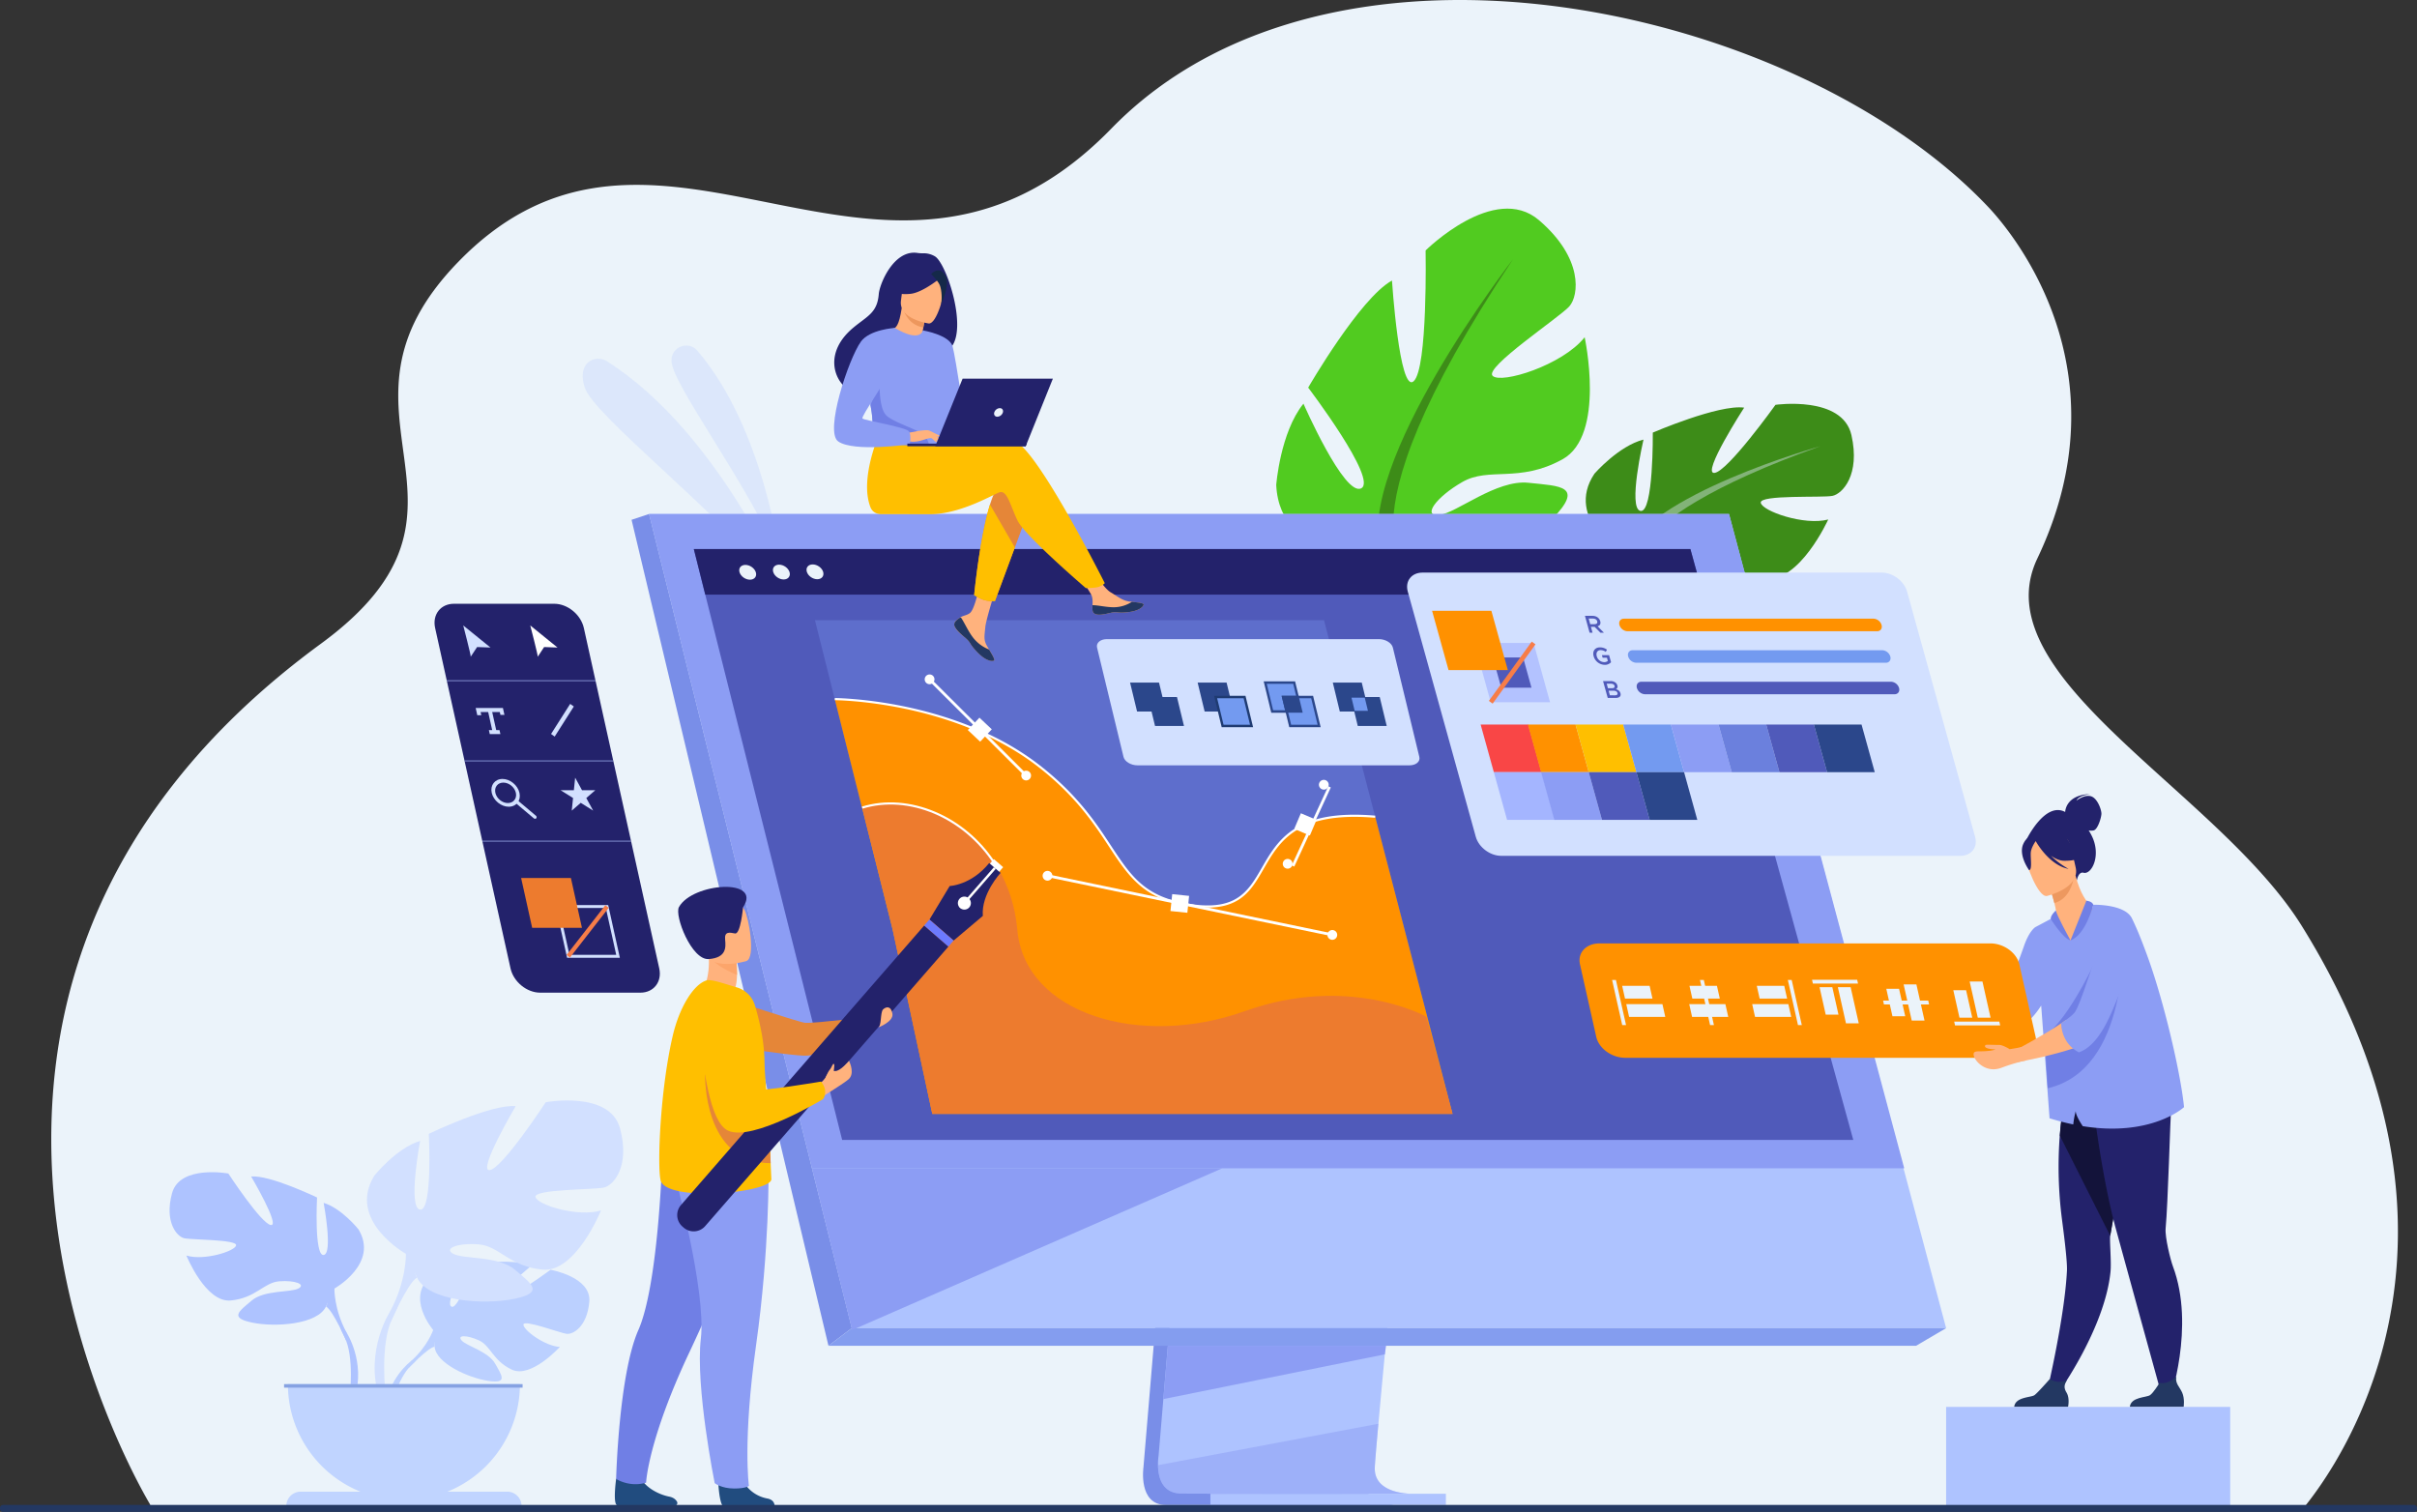 <svg xmlns="http://www.w3.org/2000/svg" viewBox="0 0 2694.02 1685.27"><rect x="0" y="0" width="2694.02" height="1685.27" fill="#333333" stroke="none"/><defs><style>.cls-1{fill:#ebf3fa;}.cls-2{opacity:0.5;}.cls-3{fill:#aec3ff;}.cls-4{fill:#3d8c18;}.cls-5{fill:#82b378;}.cls-6{fill:#51cb20;}.cls-7{fill:#a8d29f;}.cls-8{fill:#bbd0ff;}.cls-9{fill:#d2e0ff;}.cls-10{fill:#c0d4ff;}.cls-11{fill:#86a2e2;}.cls-12{fill:#798ee8;}.cls-13{fill:#849def;}.cls-14{fill:#8c9df4;}.cls-15{fill:#505aba;}.cls-16{fill:#5e6ecc;}.cls-17{fill:#23226b;}.cls-18{fill:#ffb27d;}.cls-19{fill:#13133a;}.cls-20{fill:#ed985f;}.cls-21{fill:#233862;}.cls-22{fill:#707fe5;}.cls-23{fill:#ff9100;}.cls-24{fill:#fff;}.cls-25{fill:#ed7b2e;}.cls-26{fill:#2b478b;}.cls-27{fill:#739af0;}.cls-28{fill:#1f3b72;}.cls-29{fill:#f77d48;}.cls-30{fill:#ed917e;}.cls-31{fill:#b3c2ff;}.cls-32{fill:#f94646;}.cls-33{fill:#ffbf00;}.cls-34{fill:#6b80dd;}.cls-35{fill:#a4b5ff;}.cls-36{fill:#e58638;}.cls-37{fill:#ed975d;}.cls-38{fill:#152949;}.cls-39{fill:#214c7f;}.cls-40{fill:#fca56b;}.cls-41{fill:#6c7aff;}</style></defs><title> img_18</title><g id="Layer_2" data-name="Layer 2"><g id="_лой_1" data-name="‘лой_1"><path class="cls-1" d="M2567.36,1681.39c-154.07,0-2398.49.55-2399.78-3.47l-.22-.51a2.65,2.65,0,0,1-.22-.74c-.86-2-345.82-566.27,190.46-959.08C567.43,563.9,344.47,462.44,511.33,291.34c191.75-196.62,401,20.89,614.26-68.27,37.67-15.74,75.48-41.07,113.32-79.95,87.77-90.06,208.2-131.72,332.54-141.07C1809.7-15.76,2077.83,84.4,2216.2,230.8c27.86,29.48,154.54,182,54.68,391.66-63.05,132.37,201.08,258.79,294.93,410C2804.44,1416.71,2569.53,1676.38,2567.36,1681.39Z"/><g class="cls-2"><g class="cls-2"><path class="cls-3" d="M869.69,624.6S852.22,478.2,777.2,390.83c-10-11.61-29.06-4.22-28.73,11.08,0,.26,0,.51,0,.78C749.46,428.8,833.45,539,869.69,624.6Z"/></g><g class="cls-2"><path class="cls-3" d="M878.81,666.52s-74.75-183-202.44-263.92c-7.79-4.94-18.33-3.15-23.55,4.45-3.4,4.95-4.93,12.68-1.11,24.75C661.88,464,804.29,572.32,878.81,666.52Z"/></g></g><path class="cls-4" d="M1810,620s-66.94-41.21-32.8-92c0,0,26.9-30.92,54.65-38,0,0-17.83,77.06-3.29,79.49s13.68-87.29,13.68-87.29,73.62-31.74,101.83-27.82c0,0-47.91,74-33.21,72.76s68.12-75.9,68.12-75.9,74.58-10.64,84.64,33.71-10,65.48-21.11,67.77-81.39-1.54-79.94,7.67,48.35,25.8,75.19,18.68c0,0-32.22,71-70.45,65.72s-49.12-29.49-72.8-32.3-41.3,2.87-29.69,9.76,52,4.25,70.51,21.35,33.63,27.8-2.31,33.64-99.7-1.38-111.36-29.32Z"/><path class="cls-5" d="M2029.23,497.27S1834.78,551.46,1810,620c0,0-.37,31.1-21,65.94l-.57,13.71s22-45.77,33.26-51.71C1821.64,647.93,1781.19,585.85,2029.23,497.27Z"/><path class="cls-5" d="M1789,685.93S1757.5,729.64,1772.1,785l7.7-1.73s-4.89-60.55,11.84-90.21S1789,685.93,1789,685.93Z"/><path class="cls-6" d="M1539.13,618.34s-112.41,9.95-116.63-77.76c0,0,4.47-58.67,30.35-90.63,0,0,45.53,104,64.37,94.35s-59.1-112.25-59.1-112.25,57.55-99.66,93.39-119.34c0,0,8.27,126.26,24.14,112.25S1589,279.17,1589,279.17s76.74-76.2,126.36-33.76,44.59,84,33.8,96.13-95,68-85.47,77.38,77.8-11.76,102.59-43c0,0,23.74,109.35-24.76,136.08s-81.84,8.16-111.52,25.23S1584.92,576,1604.2,574s63.51-39.68,99.49-35.86,62.56,3.17,26.18,40.7-116,83.91-153.36,61.73Z"/><path class="cls-4" d="M1686.35,289.05s-177.42,229.12-147.22,329.29c0,0,26.24,36.14,32.32,94l11.1,16.26s-13.88-71.58-6-88.05C1576.51,640.52,1476.71,603.72,1686.35,289.05Z"/><path class="cls-7" d="M1571.45,712.31s1.27,77.29,65.58,128.55l7.38-8.59s-57.55-65.52-63.72-114S1571.45,712.31,1571.45,712.31Z"/><path class="cls-8" d="M482.83,1482.49s-31.48-36.73-1.94-60.06c0,0,21.58-13.06,39.18-12,0,0-24.93,41.81-16.87,46s24.43-48.59,24.43-48.59,49.11-4.76,64.9,2.84c0,0-42,34.35-33.14,36.4s54.19-31.68,54.19-31.68,45.71,7.78,43.27,35.66-18.19,36.49-25.11,35.75-47.41-16.19-48.29-10.52,23.49,24.2,40.56,25.07c0,0-32.23,35.54-53.64,25.28s-23.25-26.51-36.6-32.61-24.75-6.08-19.23.14,29.67,12.26,37.3,25.76,14.49,22.62-7.67,19.28-58.17-19.55-59.76-38.11Z"/><path class="cls-8" d="M634.39,1451.77s-124.14-4.78-151.56,30.72c0,0-6.06,18.16-24.72,34.7l-2.9,7.92s21.51-22.68,29.2-24C484.41,1501.06,472.38,1457.08,634.39,1451.77Z"/><path class="cls-8" d="M458.11,1517.19s-26.64,19.7-28.49,54.91l4.83.44s8.51-36.41,23.9-50.65S458.11,1517.19,458.11,1517.19Z"/><path class="cls-3" d="M372.75,1436.3s50.09-28,26.71-66.11c0,0-18.7-23.38-38.73-29.39,0,0,10.68,56.77,0,58.1s-7.35-64.11-7.35-64.11-52.75-25.37-73.45-23.37c0,0,32.72,55.43,22,54.09s-47.41-57.43-47.41-57.43-54.09-10-62.77,22,5.34,48.08,13.35,50.08,59.44,1.34,58.1,8-36.06,17.36-55.43,11.35c0,0,21.37,52.76,49.42,50.09s36.73-20,54.09-21.37,30.05,3.33,21.37,8-38.06,1.53-52.09,13.45-25.37,19.27.67,24.61,72.79,2,82.14-18Z"/><path class="cls-3" d="M216.48,1340.14s140.24,45.41,156.27,96.16c0,0-.67,22.7,13.36,48.75v10s-14.7-34.06-22.71-38.74C363.4,1456.33,394.79,1412.26,216.48,1340.14Z"/><path class="cls-3" d="M386.11,1485.05s21.62,32.84,9.29,72.82l-5.56-1.5s5.4-44-5.91-66.17S386.11,1485.05,386.11,1485.05Z"/><path class="cls-9" d="M452.43,1397.62s-66-37-35.21-87.15c0,0,24.65-30.81,51.06-38.73,0,0-14.09,74.82,0,76.58s9.68-84.51,9.68-84.51,69.54-33.45,96.83-30.81c0,0-43.13,73.07-29,71.31s62.5-75.71,62.5-75.71,71.31-13.2,82.75,29.05-7,63.38-17.61,66-78.34,1.76-76.58,10.57,47.53,22.88,73.06,15c0,0-28.17,69.55-65.14,66s-48.41-26.41-71.3-28.17-39.61,4.41-28.17,10.57,50.18,2,68.66,17.73,33.45,25.4-.88,32.44-95.95,2.65-108.27-23.76Z"/><path class="cls-9" d="M658.42,1270.86s-184.86,59.86-206,126.76c0,0,.88,29.93-17.6,64.26v13.2s19.36-44.89,29.93-51C464.76,1424,423.38,1365.93,658.42,1270.86Z"/><path class="cls-9" d="M434.83,1461.88s-28.51,43.29-12.26,96l7.33-2s-7.11-58.05,7.8-87.24S434.83,1461.88,434.83,1461.88Z"/><path class="cls-10" d="M450.21,1672.15a129.32,129.32,0,0,0,129.32-129.33H320.88A129.33,129.33,0,0,0,450.21,1672.15Z"/><path class="cls-10" d="M581.32,1678.73H319.1a16,16,0,0,1,15.95-16H565.36a16,16,0,0,1,16,16Z"/><rect class="cls-11" x="316.63" y="1542.82" width="265.85" height="3.97"/><path class="cls-12" d="M1332.36,947.65l-57.87,688.11s-6.06,41.71,25,41.78c51,.12,253.92,0,253.92,0s-38.4-8.68-37.93-28.22c.55-23,67.64-708.19,67.64-708.19Z"/><path class="cls-3" d="M1572.47,1665c-10,0-206.47.37-256.15-.27-21.65-.27-25.44-19.25-25.62-31.54a62.1,62.1,0,0,1,.65-10.24l1.51-17.88,3.83-45.59,3.39-40.27,4.36-51.75,3.66-43.68,41.12-488.95,250.72-6.51s-28.26,286.74-48.24,495.46c-2.24,23.25-4.36,45.55-6.32,66.36q-1,10-1.84,19.47c-1.86,19.75-3.55,37.89-5,53.9-.77,8.44-1.49,16.28-2.14,23.46-2.55,28.15-4,46.12-4.06,49.54a29.56,29.56,0,0,0,.48,5.57C1536.91,1664,1568.7,1665,1572.47,1665Z"/><polygon class="cls-3" points="723.48 572.9 864.45 1139.13 883.75 1216.68 949.4 1480.41 2169.17 1480.41 1927.18 572.9 723.48 572.9"/><polygon class="cls-12" points="723.48 572.9 703.95 579.41 923.43 1500.11 949.41 1480.42 723.48 572.9"/><polygon class="cls-13" points="923.43 1500.11 2135.69 1500.11 2169.17 1480.42 949.41 1480.42 923.43 1500.11"/><rect class="cls-3" x="1349.14" y="1665.03" width="262.47" height="12.47" transform="translate(2960.75 3342.54) rotate(180)"/><polygon class="cls-14" points="1544.89 1500.11 1543.54 1509.64 1296.69 1559.51 1300.08 1519.24 1301.7 1500.11 1544.89 1500.11"/><g class="cls-2"><path class="cls-14" d="M1572.47,1665c-10,0-206.47.37-256.15-.27-21.65-.27-25.44-19.25-25.62-31.54L1536.37,1587c-2.55,28.15-4,46.12-4.06,49.54a29.56,29.56,0,0,0,.48,5.57C1536.91,1664,1568.7,1665,1572.47,1665Z"/></g><polygon class="cls-14" points="723.48 572.9 1927.18 572.9 2122.48 1302.26 905.05 1302.26 723.48 572.9"/><polygon class="cls-15" points="2065.7 1270.65 938.68 1270.65 898.41 1110.21 882.83 1048.13 876.47 1022.82 835.08 857.94 832.94 849.36 811.05 762.21 801.26 723.21 792.92 689.94 786.1 662.82 773.34 611.98 1884.12 611.98 1898.14 662.82 1905.61 689.94 1914.78 723.21 1925.53 762.21 1996.36 1019.11 1996.36 1019.12 2002.35 1040.89 2005.14 1050.99 2054.04 1228.35 2065.7 1270.65"/><polygon class="cls-16" points="1619.03 1241.59 1039.15 1241.59 1007.29 1085.42 994.96 1036.32 989.93 1016.29 957.19 885.86 955.5 879.07 938.18 810.13 930.44 779.28 923.84 752.97 918.44 731.51 908.35 691.29 1475.75 691.29 1619.03 1241.59"/><polygon class="cls-14" points="1362.37 1302.26 949.82 1482.54 905.05 1302.26 1362.37 1302.26"/><path class="cls-17" d="M2301.87,905.08c.06-1.63,1.32-19.12,28-20,0,0-13.1,1.57-15.37,7.33,0,0,8.93-7.12,16.19-4.83s11.54,15,11.58,19.21-4,17.69-8.6,18.83a14,14,0,0,1-5.59,0,62.75,62.75,0,0,1,3.58,6.39c10.63,21.83-.33,43.17-9.34,40.81-5.77-1.51-7.41,8.34-7.41,8.34l-56.1-45.41S2279.39,893.08,2301.87,905.08Z"/><path class="cls-18" d="M2149,1178.05c4.69,4.15,17.13-10.1,18.85-12a1.11,1.11,0,0,1,.18-.27l-3.79-10.55s-16.33-.63-19,2.07S2143.84,1173.63,2149,1178.05Z"/><path class="cls-17" d="M2282.34,1548.25l11.92,4.44s51.76-71.79,58.13-135c1.14-11.27-1.2-35.18-.31-40.29.41-2.38.91-5.25,1.49-8.54,1.68-9.64,4-22.83,6.64-37.85,6.09-34.57,14-78.76,20.11-111.24l-3.21-1-34.74-11.21-7.18-22.8-25.87-6.81s-5.78,11.3-11,64.7c-.95,7-1.82,14.73-2.47,23.11a457.59,457.59,0,0,0,2.46,93.54c1.19,9.28,6.11,45.76,5.54,57.06C2301.29,1468,2282.34,1548.25,2282.34,1548.25Z"/><path class="cls-19" d="M2295.9,1265.78l56.18,111.67c.41-2.38.91-5.25,1.49-8.54,1.68-9.64,4-22.83,6.64-37.85,6.09-34.57,14-78.76,20.11-111.24l-3.21-1-34.74-11.21-7.18-22.8-25.87-6.81s-5.78,11.3-11,64.7C2297.42,1249.68,2296.55,1257.4,2295.9,1265.78Z"/><path class="cls-17" d="M2320.62,1192.3l1.3-11.15c21.78,5.78,80-16.17,80-16.17s21.11,18.55,18.34,63c-1.36,21.71-3.83,113.94-6.41,141.24-.93,9.89,5.49,35.34,8.07,42.21,25.33,67.49-3.9,150.61-3.9,150.61l-7.58-3.06s-48-174-52.94-192.4c-9.35-34.84-16.88-80.17-21.89-115.16C2334.91,1251.47,2320.62,1192.3,2320.62,1192.3Z"/><path class="cls-18" d="M2304.08,1062.91c37.46,2.06,29.23-53.78,26.94-53.49-4.58-2.4-12.81-14-17.57-33.47l-1.61.75-27,12.7s2.87,8.8,5,17.21c1.66,6.59,2.84,12.95,1.85,14.73-2.13.87-3.4,1.41-3.4,1.41v0C2288,1023.47,2294.09,1062.37,2304.08,1062.91Z"/><path class="cls-20" d="M2284.81,989.41s2.88,8.79,5,17.21c15.8-4.41,20.6-21,22-29.92Z"/><path class="cls-18" d="M2281.48,998.71s37.8-8.74,32-32.2-4.84-40.37-29.22-35.78-26.83,14.7-26.8,23S2271.5,1000.38,2281.48,998.71Z"/><path class="cls-17" d="M2255.33,940.41c4.06-8.5,8.84-8,11.84-6.54,17.75-16.43,35.17-3,35.17-3a46.19,46.19,0,0,0,21.24,22.81s-5.81,5.94-22.64,5.81c-5.14,0-10.31-2.4-15-5.65a90.35,90.35,0,0,0,19.71,14.7c-21.07-4-35.19-28.42-36.64-31-1.78,2.64-5.2,8.25-5.49,13-.38,6.44,1.83,18.94-1.86,19.41C2261.65,969.92,2249.24,953.16,2255.33,940.41Z"/><path class="cls-21" d="M2373.92,1568.25h60s1.44-9.14-1.69-16.08c-3-6.66-7.71-9.69-6.59-17.74-3.81,3.92-10,8.32-18.7,7.15-1.07,1.73-6.86,11-10.42,13.5C2392.61,1557.9,2375.12,1556.9,2373.92,1568.25Z"/><path class="cls-21" d="M2245.05,1568.25h60s2.24-9.57-1.7-16.08c-3.49-5.76-2.15-9.05.43-13.82a23.22,23.22,0,0,1-10.11,1.91,21.22,21.22,0,0,1-8.92-3.14c-2.58,2.94-13.65,15.48-17.1,18C2263.75,1557.9,2246.26,1556.9,2245.05,1568.25Z"/><path class="cls-14" d="M2403,1094.08c-3.23-10.47-6.57-20.52-10-29.78-7.68-21.07-12.56-32.07-16.71-40.6-7.88-16.21-43.11-15.19-43.11-15.19-6.79,24.46-25.44,39.7-25.44,39.7-9.94-5.83-17.34-26.36-17.34-26.36l-21.77,11.58h0c-.08.08-6.73,4-12.6,20.89-8.74,25.12-22.9,60.78-32.73,71.7-2.29,2.53-9,6.38-17.14,10.47h0c-.18.26-.31.4-.4.4a81.78,81.78,0,0,0,6.72,12.6c3.1,4.67,7.18,9.4,12,11.83,3.71-1.79,10.39-4.42,13.22-6.16,10.24-6.26,25.5-15.29,37.43-34.31l3.33,44.73,6,80.93c9.26,2.88,18.07,5.13,26.43,6.86a98.37,98.37,0,0,1,2.75-14.9c-.1,4.26,4.88,12.4,7.83,16.83,76.86,12.31,112.89-21.21,112.89-21.21C2431.48,1204.42,2418.53,1144.4,2403,1094.08Z"/><path class="cls-22" d="M2325.49,1004s6.39.43,7.76,4.52c0,0-8.34,33.59-25.43,39.7Z"/><path class="cls-22" d="M2307.82,1048.21s-16.32-29.46-16.26-33.44c0,0-6.2,5.5-5.79,9.58C2285.77,1024.35,2299.52,1046.38,2307.82,1048.21Z"/><path class="cls-22" d="M2351.59,1036.26c-.46,1.59-33.78,81.21-63.66,110.57-13.08,12.85,28.6,9.13,29,6.75S2351.59,1036.26,2351.59,1036.26Z"/><path class="cls-22" d="M2279.6,1168.11l2.85,44.92c91.12-21.17,83.48-166.31,83.48-166.31l-45.76,94.5L2280,1167.47S2279.86,1167.69,2279.6,1168.11Z"/><path class="cls-3" d="M2205.72,1136.75q0,.15.12.15l-.07-.17C2205.7,1136.59,2205.68,1136.59,2205.72,1136.75Z"/><path class="cls-23" d="M2250.8,1074.9l18.14,80.88c2.89,12.88-6.86,23.31-21.78,23.31h-435.7c-14.93,0-29.36-10.43-32.25-23.31l-18.15-80.88a12.39,12.39,0,0,1-.26-1.48c-1.88-12.19,7.69-21.84,22-21.84h435.71c14.35,0,28.25,9.65,31.85,21.84C2250.56,1073.92,2250.68,1074.41,2250.8,1074.9Z"/><polygon class="cls-1" points="1812.42 1142.63 1808.15 1142.63 1796.86 1092.31 1801.13 1092.31 1812.42 1142.63"/><polygon class="cls-1" points="1841.87 1113.08 1811.25 1113.08 1808.06 1098.84 1838.68 1098.84 1841.87 1113.08"/><polygon class="cls-1" points="1856.14 1133.5 1815.83 1133.5 1812.64 1119.26 1852.95 1119.26 1856.14 1133.5"/><polygon class="cls-1" points="1910.37 1142.63 1906.09 1142.63 1894.8 1092.31 1899.08 1092.31 1910.37 1142.63"/><polygon class="cls-1" points="1916.91 1113.08 1886.29 1113.08 1883.09 1098.84 1913.71 1098.84 1916.91 1113.08"/><polygon class="cls-1" points="1926.33 1133.5 1886.02 1133.5 1882.83 1119.26 1923.14 1119.26 1926.33 1133.5"/><polygon class="cls-1" points="2008.32 1142.63 2004.05 1142.63 1992.76 1092.31 1997.03 1092.31 2008.32 1142.63"/><polygon class="cls-1" points="1991.94 1113.08 1961.32 1113.08 1958.12 1098.84 1988.74 1098.84 1991.94 1113.08"/><polygon class="cls-1" points="1996.52 1133.5 1956.2 1133.5 1953.01 1119.26 1993.32 1119.26 1996.52 1133.5"/><polygon class="cls-1" points="2070.99 1096.38 2020.67 1096.38 2019.71 1092.11 2070.03 1092.11 2070.99 1096.38"/><polygon class="cls-1" points="2042.34 1100.39 2049.21 1131.01 2034.97 1131.01 2028.1 1100.39 2042.34 1100.39"/><polygon class="cls-1" points="2062.75 1100.39 2071.8 1140.7 2057.55 1140.7 2048.51 1100.39 2062.75 1100.39"/><polygon class="cls-1" points="2150.19 1119.61 2099.87 1119.61 2098.91 1115.34 2149.23 1115.34 2150.19 1119.61"/><polygon class="cls-1" points="2116.72 1102.16 2123.6 1132.79 2109.35 1132.79 2102.48 1102.16 2116.72 1102.16"/><polygon class="cls-1" points="2136.05 1097.32 2145.1 1137.63 2130.85 1137.63 2121.81 1097.32 2136.05 1097.32"/><polygon class="cls-1" points="2229.43 1143.02 2179.11 1143.02 2178.15 1138.75 2228.47 1138.75 2229.43 1143.02"/><polygon class="cls-1" points="2191.43 1103.76 2198.3 1134.38 2184.06 1134.38 2177.19 1103.76 2191.43 1103.76"/><polygon class="cls-1" points="2209.67 1094.07 2218.71 1134.38 2204.47 1134.38 2195.42 1094.07 2209.67 1094.07"/><path class="cls-18" d="M2207,1171.86c5,0,12.81-.37,17.34-2.1,0,0-14.48-.21-11.4-4.78.56-.84,7.75-.21,15.79-.21,3.29,0,11.43,4.52,11,4.73,5.82-.77,11.11-1.9,12.82-2.27a2.81,2.81,0,0,0,.63-.18l5.15,15s-1.09.27-3,.63a200.83,200.83,0,0,0-23.9,7.31c-13,5.14-22.54-1.25-26.87-5.78-2.75-2.86-4.91-6.66-4.76-9.42C2200,1171.73,2204,1171.87,2207,1171.86Z"/><path class="cls-18" d="M2242,1173l3.16,11.54,10.28-1.9c1.9-.36,3-.63,3-.63,5.05-1,11.08-2.34,17.67-3.79h.09c11.28-2.7,23.9-6,34.54-9.56l2.81-1c6.29-2.32-5.87-34.26-11.38-30.29-1.45,1.06-3,2.15-4.66,3.27-9.12,6.2-20.73,13.1-31.05,18.92-5,2.88-9.83,5.5-13.8,7.66C2246.19,1170.75,2242,1173,2242,1173Z"/><path class="cls-14" d="M2297.44,1140.65s-.66,21.81,19.75,32.41c23.6-8.51,36.22-43.7,46-67.87,1.35-3.34,2.61-6.68,3.87-9.92a245.82,245.82,0,0,0,10.28-34.27c1.35-6.14-24.88-37.07-28.23-29.76-5.13,11.63-10.54,26.69-15.59,41.66-2.8,8.21-5.51,16.42-8.21,24-1.53,4.6-3.07,8.92-4.51,12.89-2.8,7.58-5.32,13.72-7.57,17.59-1.45,2.53-5.59,6-11.1,10C2300.65,1138.44,2299.08,1139.53,2297.44,1140.65Z"/><polygon class="cls-17" points="1898.14 662.82 786.1 662.82 773.34 611.98 1884.12 611.98 1898.14 662.82"/><path class="cls-1" d="M842.45,637.85c1.44,4.56-1.44,8.28-6.45,8.32s-10.23-3.63-11.68-8.19,1.44-8.28,6.44-8.31S841,633.3,842.45,637.85Z"/><path class="cls-1" d="M880,637.59c1.45,4.56-1.44,8.28-6.44,8.32s-10.24-3.63-11.69-8.19,1.44-8.28,6.44-8.31S878.5,633,880,637.59Z"/><path class="cls-1" d="M917.45,637.33c1.45,4.56-1.44,8.28-6.44,8.32s-10.24-3.63-11.69-8.19,1.44-8.28,6.45-8.31S916,632.78,917.45,637.33Z"/><path class="cls-23" d="M930.44,779.28s130.89.5,225.81,73.26,81.24,138.06,160,154.43c129.06,26.82,48.94-110.93,216.54-96.6L1619,1241.59H1039.15L995,1036.32Z"/><path class="cls-24" d="M1346.13,1011.66a149.43,149.43,0,0,1-30.12-3.52c-43.47-9-59.5-33.42-79.79-64.3-16.82-25.58-37.74-57.42-80.69-90.35-27-20.67-74.54-48.5-148-63.7-44-9.09-76.75-9.31-77.08-9.31v-2.39c.33,0,33.36.23,77.55,9.37,40.81,8.43,99.78,26.41,149,64.14,43.27,33.17,64.32,65.2,81.23,90.93,20.77,31.6,35.78,54.44,78.28,63.27,60.53,12.58,74.21-11.21,90.06-38.75,17.66-30.68,37.69-65.46,126.34-57.87l-.2,2.38c-87.16-7.46-106.76,26.62-124.07,56.68-8,13.94-15.59,27.1-29,35.23C1370.54,1008.94,1359.6,1011.66,1346.13,1011.66Z"/><path class="cls-25" d="M961,900.31l33.27,132.6,44.87,208.68H1619l-29.25-108.36s-85.83-47.84-202.24-6.14-245.28,3.21-253.58-90.58C1124.61,930.75,1027.44,879.81,961,900.31Z"/><path class="cls-24" d="M1107.51,963c-33.33-51.53-94.79-77.44-146.15-61.59l-.71-2.29c52.36-16.15,115,10.17,148.87,62.59Z"/><rect class="cls-24" x="1305.56" y="997.55" width="18.94" height="18.94" transform="translate(110.45 -129.81) rotate(5.9)"/><rect class="cls-24" x="1324.72" y="847.01" width="3.14" height="324.24" transform="translate(68.54 2102.5) rotate(-78.27)"/><path class="cls-24" d="M1162.15,975.6a5.44,5.44,0,1,1,4.85,6A5.44,5.44,0,0,1,1162.15,975.6Z"/><path class="cls-24" d="M1479.61,1041.54a5.44,5.44,0,1,1,4.85,6A5.44,5.44,0,0,1,1479.61,1041.54Z"/><rect class="cls-24" x="1082.54" y="803.89" width="18.94" height="18.94" transform="translate(855.41 -527.55) rotate(43.31)"/><rect class="cls-24" x="1088.39" y="734.87" width="3.14" height="151.96" transform="translate(-253.73 1010.82) rotate(-45.11)"/><path class="cls-24" d="M1031.91,753.8a5.44,5.44,0,1,1,.79,7.65A5.43,5.43,0,0,1,1031.91,753.8Z"/><path class="cls-24" d="M1139.57,861.05a5.43,5.43,0,1,1,.79,7.65A5.43,5.43,0,0,1,1139.57,861.05Z"/><rect class="cls-24" x="1445.58" y="909.54" width="18.94" height="18.94" transform="translate(40.5 1899.22) rotate(-67)"/><rect class="cls-24" x="1406.93" y="917.23" width="96.92" height="3.14" transform="matrix(0.42, -0.91, 0.91, 0.42, 14.19, 1859.7)"/><path class="cls-24" d="M1433.49,968a5.44,5.44,0,1,1,6.9-3.41A5.45,5.45,0,0,1,1433.49,968Z"/><path class="cls-24" d="M1473.8,879.88a5.44,5.44,0,1,1,6.9-3.4A5.44,5.44,0,0,1,1473.8,879.88Z"/><path class="cls-9" d="M1552.51,721.85,1582,843.66c1.26,5.21-3.65,9.43-11,9.43H1267.83c-7.33,0-14.29-4.22-15.55-9.43L1222.8,721.85c-1.26-5.22,3.66-9.44,11-9.44H1537C1544.29,712.41,1551.25,716.63,1552.51,721.85Z"/><polygon class="cls-26" points="1299.65 793.1 1267.39 793.1 1259.58 760.83 1291.85 760.83 1299.65 793.1"/><polygon class="cls-26" points="1319.69 809.23 1287.42 809.23 1279.62 776.97 1311.88 776.97 1319.69 809.23"/><polygon class="cls-26" points="1374.98 793.1 1342.71 793.1 1334.9 760.83 1367.17 760.83 1374.98 793.1"/><polygon class="cls-27" points="1395.01 809.23 1362.75 809.23 1354.94 776.97 1387.21 776.97 1395.01 809.23"/><path class="cls-28" d="M1396.72,810.61h-35l-8.48-35h35Zm-32.93-2.75h29.51l-7.14-29.51h-29.51Z"/><polygon class="cls-27" points="1450.3 793.1 1418.04 793.1 1410.23 760.83 1442.5 760.83 1450.3 793.1"/><path class="cls-26" d="M1452,794.48h-35l-8.48-35h35Zm-32.93-2.76h29.51l-7.14-29.51h-29.51Z"/><polygon class="cls-27" points="1470.34 809.23 1438.07 809.23 1430.27 776.97 1462.53 776.97 1470.34 809.23"/><path class="cls-26" d="M1472.05,810.61h-35l-8.47-35h35Zm-32.93-2.75h29.51l-7.14-29.51H1432Z"/><polygon class="cls-26" points="1452.01 794.41 1433.01 794.41 1428.45 775.58 1447.45 775.58 1452.01 794.41"/><polygon class="cls-26" points="1525.63 793.1 1493.36 793.1 1485.56 760.83 1517.82 760.83 1525.63 793.1"/><polygon class="cls-26" points="1545.67 809.23 1513.4 809.23 1505.59 776.97 1537.86 776.97 1545.67 809.23"/><polygon class="cls-27" points="1524.72 792.32 1509.94 792.32 1506.39 777.67 1521.17 777.67 1524.72 792.32"/><path class="cls-17" d="M713.77,1106.49H602.05c-14.9,0-29.66-12.08-33-27L485,700c-3.3-14.9,6.1-27,21-27H617.76c14.9,0,29.65,12.08,33,27l84.06,379.51C738.07,1094.41,728.66,1106.49,713.77,1106.49Z"/><rect class="cls-3" x="498.04" y="758.36" width="165.67" height="0.72"/><rect class="cls-3" x="517.85" y="847.78" width="165.67" height="0.72"/><rect class="cls-3" x="537.66" y="937.21" width="165.67" height="0.72"/><path class="cls-24" d="M599.39,732c.21-1.92-8.35-34.82-8.35-34.82l30.37,24.6-14.92-.54Z"/><path class="cls-9" d="M690.91,1067.61H632.07l-13-58.76H677.9Zm-56.21-3.28h52.14l-11.57-52.21H623.13Z"/><polygon class="cls-25" points="648.64 1034.19 593.15 1034.19 580.86 978.71 636.35 978.71 648.64 1034.19"/><rect class="cls-29" x="619.82" y="1035.86" width="70.32" height="4.74" transform="translate(-566.61 917.25) rotate(-52.1)"/><path class="cls-9" d="M524.69,732c.21-1.92-8.35-34.82-8.35-34.82l30.36,24.6-14.92-.54Z"/><polygon class="cls-9" points="536.45 797.18 531.98 797.18 530.21 789.19 560.56 789.19 562.26 796.86 557.78 796.86 557.08 793.66 535.67 793.66 536.45 797.18"/><polygon class="cls-9" points="553.71 816.67 549.23 816.67 543.64 791.43 548.12 791.43 553.71 816.67"/><polygon class="cls-9" points="557.73 818.26 545.91 818.26 544.92 813.79 556.74 813.79 557.73 818.26"/><polygon class="cls-9" points="618.26 821.05 614.22 818.14 635.54 784.6 639.58 787.51 618.26 821.05"/><path class="cls-9" d="M567,899.23c-8.54,0-17-7-18.91-15.48s3.51-15.49,12-15.49,17,7,18.91,15.49S575.56,899.23,567,899.23Zm-6-26.88c-6.28,0-10.26,5.11-8.86,11.4s7.63,11.39,13.91,11.39S576.38,890,575,883.75,567.36,872.35,561.07,872.35Z"/><path class="cls-9" d="M596.48,912.66a2.54,2.54,0,0,1-1.6-.62l-20.59-17.33a2.14,2.14,0,0,1-.59-2.89,2,2,0,0,1,2.9,0l20.59,17.33a2.14,2.14,0,0,1,.59,2.89A1.63,1.63,0,0,1,596.48,912.66Z"/><polygon class="cls-9" points="641.08 866.84 648.74 880.86 663.49 880.86 653.48 889.53 661.14 903.56 647.29 894.89 637.28 903.56 638.73 889.53 624.88 880.86 639.63 880.86 641.08 866.84"/><path class="cls-30" d="M2065.34,744.07s.41,22.1-2.91,21.69-7.81-18.53-7.85-18.26,1.5,19.06-2.67,20-8.4-19.89-8.4-19.89,2.8,17.87-.13,18.35-7.55-16.86-8.76-16.91,3.89,14.86.32,15.62-11.55-20.21-8.85-22.88,6.91.18,6.91.18,5.19-3.85,9.19-1.66c0,0,9.35-1.87,12.16,2.27C2054.35,742.58,2060.18,737.56,2065.34,744.07Z"/><path class="cls-9" d="M2125.66,659.42l75.81,273.36c3.25,11.7-4.15,21.18-16.52,21.18H1673.22c-12.37,0-25-9.48-28.27-21.18l-75.82-273.36c-3.24-11.7,4.16-21.18,16.53-21.18h511.73C2109.76,638.24,2122.42,647.72,2125.66,659.42Z"/><polygon class="cls-31" points="1727.69 782.75 1661.6 782.75 1643.27 716.66 1709.36 716.66 1727.69 782.75"/><polygon class="cls-15" points="1707.01 766.56 1673.3 766.56 1663.95 732.85 1697.66 732.85 1707.01 766.56"/><rect class="cls-29" x="1644.71" y="747.11" width="81.54" height="5.19" transform="translate(90.7 1676.84) rotate(-54.15)"/><polygon class="cls-23" points="1680.65 746.92 1614.56 746.92 1596.23 680.84 1662.32 680.84 1680.65 746.92"/><polygon class="cls-32" points="1718.19 860.73 1665.06 860.73 1650.33 807.6 1703.46 807.6 1718.19 860.73"/><polygon class="cls-23" points="1770.83 860.73 1717.7 860.73 1702.97 807.6 1756.1 807.6 1770.83 860.73"/><polygon class="cls-33" points="1823.96 860.73 1770.83 860.73 1756.1 807.6 1809.23 807.6 1823.96 860.73"/><polygon class="cls-27" points="1877.1 860.73 1823.96 860.73 1809.23 807.6 1862.36 807.6 1877.1 860.73"/><polygon class="cls-14" points="1930.23 860.73 1877.1 860.73 1862.36 807.6 1915.49 807.6 1930.23 860.73"/><polygon class="cls-34" points="1983.36 860.73 1930.23 860.73 1915.49 807.6 1968.62 807.6 1983.36 860.73"/><polygon class="cls-15" points="2036.49 860.73 1983.36 860.73 1968.62 807.6 2021.75 807.6 2036.49 860.73"/><polygon class="cls-26" points="2089.62 860.73 2036.49 860.73 2021.75 807.6 2074.89 807.6 2089.62 860.73"/><polygon class="cls-35" points="1732.93 913.86 1679.8 913.86 1665.06 860.73 1718.19 860.73 1732.93 913.86"/><polygon class="cls-14" points="1785.57 913.86 1732.44 913.86 1717.7 860.73 1770.83 860.73 1785.57 913.86"/><polygon class="cls-15" points="1838.7 913.86 1785.57 913.86 1770.83 860.73 1823.96 860.73 1838.7 913.86"/><polygon class="cls-26" points="1891.83 913.86 1838.7 913.86 1823.96 860.73 1877.1 860.73 1891.83 913.86"/><path class="cls-23" d="M2092.23,703.63H1813.91a9.88,9.88,0,0,1-8.88-7h0c-1.06-3.83,1.2-7,5-7h278.31a9.87,9.87,0,0,1,8.88,7h0C2098.31,700.5,2096.05,703.63,2092.23,703.63Z"/><path class="cls-27" d="M2102,738.75H1823.65a9.88,9.88,0,0,1-8.88-7h0c-1.06-3.82,1.2-6.95,5-6.95h278.31a9.88,9.88,0,0,1,8.88,6.95h0C2108.05,735.62,2105.79,738.75,2102,738.75Z"/><path class="cls-15" d="M2111.71,773.86H1833.39a9.88,9.88,0,0,1-8.88-7h0c-1.06-3.83,1.2-6.95,5-6.95h278.32a9.87,9.87,0,0,1,8.88,6.95h0C2117.79,770.73,2115.53,773.86,2111.71,773.86Z"/><path class="cls-15" d="M1766.6,686.45H1775c4.41,0,7.64,2.37,8.65,6,.85,3.09-.48,4.94-2.91,5.69l7,7.12h-3.89l-6.49-6.55h-4.09l1.82,6.55h-3.3Zm10.72,9.32c2.36,0,3.52-1.23,3-3.19s-2.32-3.12-4.76-3.12h-4.81l1.75,6.31Z"/><path class="cls-15" d="M1776.26,731.34c-1.46-5.26,1.33-9.72,7-9.72a13,13,0,0,1,7.93,2.55l-1.4,2.5a9.55,9.55,0,0,0-5.82-2c-3.47,0-5.26,3-4.25,6.68a8.85,8.85,0,0,0,8.26,6.72,6,6,0,0,0,4.14-1.42l-1-3.52h-4.81l-.8-2.88h8l2.2,7.9a9.12,9.12,0,0,1-7,2.93A13.13,13.13,0,0,1,1776.26,731.34Z"/><path class="cls-15" d="M1786.77,759.18h8.43a8.61,8.61,0,0,1,5.38,1.67,5.93,5.93,0,0,1,2.14,3.16,3.34,3.34,0,0,1-1.53,4.19c2.41.76,4.29,2,5,4.62.93,3.36-1.34,5.16-5.53,5.16H1792Zm10,7.92c2.13,0,3.32-.83,2.83-2.6-.41-1.48-1.85-2.39-4-2.39h-4.75l1.38,5Zm3.18,7.95c2.25,0,3.38-.88,2.89-2.63-.44-1.58-2-2.52-4.57-2.52H1793l1.43,5.15Z"/><path class="cls-18" d="M1065,692.62a5.21,5.21,0,0,0-.94,5.59l0,0c1.35,3.73,5.8,7.89,11,12,.66.53,1.25,1,1.76,1.47.14.11.27.23.4.35l.3.28c4.83,4.45,3,5.47,11.69,14.5,9.89,10.29,16.7,10.47,18.63,9.53,1.64-.8-1.69-6.25-5.38-12.39-.18-.29-.35-.59-.54-.89l-1.46-2.46c-4.33-7.39-3.22-10.85-2.19-21.84.83-8.92,13.89-49.87,13.89-49.87l-19-3.27s-5.71,32.61-12,37.63c-3.36,2.68-7.13,2.71-10.36,4.7-.23.13-.45.28-.67.42A24.44,24.44,0,0,0,1065,692.62Z"/><path class="cls-21" d="M1065,692.62a5.21,5.21,0,0,0-.94,5.59l0,0c1.65,3.72,6,7.86,11,12,.65.54,1.23,1,1.74,1.51.14.11.27.23.4.35l.3.28c4.83,4.45,3,5.47,11.69,14.5,9.89,10.29,16.7,10.47,18.63,9.53,1.64-.8-1.69-6.25-5.38-12.39a42,42,0,0,1-17.63-13c-5.73-7.32-9.63-16.65-13.54-22.38l-1.11-.21A24.44,24.44,0,0,0,1065,692.62Z"/><path class="cls-18" d="M1217.85,680.78c1.17,5.85,9.51,4.88,18.83,2.6s7.1.43,20.36-1,17.27-6.41,17.68-8.38c.36-1.75-6.19-2.37-13.22-3.18l-2.66-.32c-7.93-1-13.74-6.11-20.95-10.32-6.83-4-17-20.2-17-20.2l-18.19,1.44s9.55,14.49,13.24,20.79c2.17,3.71,2,8.61,1.78,12.39A23.57,23.57,0,0,0,1217.85,680.78Z"/><path class="cls-21" d="M1236.68,683.38c9.31-2.28,7.1.43,20.36-1s17.27-6.41,17.68-8.38c.36-1.75-6.19-2.37-13.22-3.18l-.06.14a37.38,37.38,0,0,1-19,5.9c-9,.22-18.53-2.36-24.74-2.26a23.57,23.57,0,0,0,.14,6.22C1219,686.63,1227.36,685.66,1236.68,683.38Z"/><path class="cls-36" d="M1148.17,564.51l-17,45.74L1109,670a36,36,0,0,1-11.79-1.08c-5.31-1.54-11.41-5.55-11.41-5.55s6.17-64.13,17.66-100.94c3-9.45,6.25-17.09,9.89-21.39C1131.15,520,1148.17,564.51,1148.17,564.51Z"/><path class="cls-33" d="M1130.88,491.87c-9.67-3.12-34.92-.05-62.3,4.91a18.58,18.58,0,0,1-19.18-8.66h0l-68.92-5.39s-22.74,50.43-10.29,82.57c1.83,4.72,5.85,7.67,12,7.77h0s41.64.06,55,.06c34.27,0,72.53-23.56,77.48-24.55,8.1-1.62,11.34,14.58,19.44,31.59s76.16,75.34,76.16,75.34,10.46.11,14.78-1.51c4.64-1.74,6.34-4,6.34-4S1156,500,1130.88,491.87Z"/><path class="cls-17" d="M1042.08,285.74a24.49,24.49,0,0,0-13.17-3.42,36.48,36.48,0,0,1-6.35-.39c-26.31-3.85-42.14,34.35-43.07,45.89-1.71,21.2-12.92,24.43-28.7,37.7-31.64,26.62-22.36,57.54-5.06,69,10.38,6.9,28.68,0,28.68,0,.26.18,50-27.83,74.58-41.34C1085.78,388,1056.86,294.54,1042.08,285.74Z"/><path class="cls-18" d="M1028.42,381.71c.11.07-12.07,4.23-20.22.62-7.66-3.39-13.46-16-13.35-16,3.49-.16,7.31-3.21,10.26-23.21l1.48.53,25,9s-1.8,8-3,15.64C1027.59,374.67,1027.06,380.8,1028.42,381.71Z"/><path class="cls-37" d="M1031.55,352.63s-1,4.32-2.45,12.4c-14.33-2.58-20.49-13.63-22.51-21.38Z"/><path class="cls-18" d="M1035.27,360.58s-34.15-4.58-31-25.8.92-36.11,22.86-34.08,24.95,10.76,25.61,18.1S1044.24,361.23,1035.27,360.58Z"/><path class="cls-17" d="M1051.52,307.17s-21.86,18.84-36.73,20.36-20.49-3.26-20.49-3.26a58.09,58.09,0,0,0,14-19,10.45,10.45,0,0,1,8.62-6.16C1027.57,298.17,1047.7,297.75,1051.52,307.17Z"/><path class="cls-38" d="M1037.86,305.48s7.31,7.07,9.62,12.32c2.22,5.06,2.88,17.16,1.11,22,0,0,11.4-22.16,5-32.92C1046.7,295.44,1037.86,305.48,1037.86,305.48Z"/><path class="cls-14" d="M1057.18,432c-1,69.13-.28,54.68-7.85,61.24-1.82,1.58-6.94,2.52-13.68,3-21.2,1.4-58.46-2.09-59.87-6-4.89-13.55-1.44-17.76-5.52-38.51-.43-2.21-1-4.6-1.57-7.2-3.4-14.25-6.71-19.1,5.35-42,11-20.74,22.31-37.57,23.34-37,28.87,17.13,31.19,2.73,31.19,2.73S1057.69,398.29,1057.18,432Z"/><path class="cls-33" d="M1131.17,610.25,1109,670a36,36,0,0,1-11.79-1.08c-5.31-1.54-11.41-5.55-11.41-5.55s6.17-64.13,17.66-100.94Z"/><path class="cls-14" d="M1028.58,368.27s29.7,5,33.19,17.82,15,90.42,15,90.42-8.38,8.18-15.35,1.21-22-72.64-22-72.64Z"/><path class="cls-22" d="M1035.65,496.22c-21.2,1.4-58.46-2.09-59.87-6-4.89-13.55-1.44-17.76-5.52-38.51l10.22-28.79s-1.69,32.06,7.77,40.49,38.7,16.28,43.3,23.32A25.78,25.78,0,0,1,1035.65,496.22Z"/><path class="cls-18" d="M1011.36,482.73s20.92-4.65,24.29-2.8,11.62,8.62,12.65,11-7.51-1.79-10.29-2.53c-1.8-.48-6.54,1.16-8.88,1.94-9.87,3.29-15.92,1.6-15.92,1.6Z"/><path class="cls-14" d="M997.36,365.52s-28.08,1.73-37.8,15.29c-13.68,19.08-40.83,100.41-25.27,111.26,17.52,12.22,79.73,3.2,79.73,3.2s2.07-9.68-.81-14.36-49.69-12.24-51.85-14.4,27-42.13,27-48.61S997.36,365.52,997.36,365.52Z"/><path class="cls-18" d="M1036.66,485.75s4.38,5.66,5.82,6.33a4.25,4.25,0,0,0,2.36.51l-2.95-5.32Z"/><path class="cls-18" d="M1035.65,479.93l12.74,6.19a2.25,2.25,0,0,1-2.11.81,30.45,30.45,0,0,1-5.53-1.51Z"/><polygon class="cls-17" points="1144.43 494.48 1011.36 494.48 1011.36 497.41 1143.25 497.41 1144.43 494.48"/><polygon class="cls-17" points="1042.48 497.41 1143.25 497.41 1173.56 422.03 1072.95 422.03 1042.48 497.41"/><path class="cls-1" d="M1117.81,459.72c.76-2.65-.77-4.79-3.42-4.79a6.86,6.86,0,0,0-6.17,4.79c-.76,2.65.77,4.8,3.42,4.8A6.87,6.87,0,0,0,1117.81,459.72Z"/><rect class="cls-24" x="1101.67" y="960.42" width="13.7" height="13.7" transform="translate(907.2 -490.09) rotate(41.03)"/><path class="cls-36" d="M975.67,1140.3c-2.07-6.84-3.09-7.46-3.09-7.46s-64.07,8-75,7.28c-6.44-.42-83.4-26.08-83.4-26.08l-46.71,44.81s115.86,19.09,132.2,17.84c27-2.07,68.18-25.89,68.18-25.89S977.28,1145.68,975.67,1140.3Z"/><path class="cls-39" d="M800.55,1651.75s.89,21.71,5.06,27l58,.33c-.4-2.23-.65-7.41-8.67-8.81A39,39,0,0,1,826.77,1648C820.31,1633.94,800.55,1651.75,800.55,1651.75Z"/><path class="cls-39" d="M686.73,1648.62s-4,28.84,1.45,29.35c.73.06,23.37.43,33.17.59,11.54.19,30.48-.21,30.48-.21a3,3,0,0,0,2.73-4.54c-1.33-2.25-3.87-4.65-8.71-5.59-10.1-1.94-26.94-9.36-32.84-22.86C706.81,1631.16,686.73,1648.62,686.73,1648.62Z"/><path class="cls-22" d="M830.7,1353s-16.12,56.43-62.34,154.42-48.22,145.23-48.22,145.23a40.67,40.67,0,0,1-16.28,1.48,43.78,43.78,0,0,1-17.13-5.55s3-116.64,24.83-166.09,26.28-184.78,26.28-184.78Z"/><path class="cls-14" d="M856.6,1304.49s1.28,87.38-13.84,194.66-8,157.19-8,157.19-4,2.91-16.33,2.86c-14.43,0-21.82-6-21.82-6s-21.64-107.33-15.44-161-29.63-184.27-29.63-184.27Z"/><path class="cls-18" d="M821.48,1086.67c-.15,6.86-1.06,14.32-3.81,18l-15.39,8.07-17.06-12.64s6.25-13.87,4.72-34.13c-.15-1.22-.76-9-.76-9.14l8.53,4.26,23.16,11.58a5,5,0,0,0,.15,1.07C821.18,1076,821.48,1081,821.48,1086.67Z"/><path class="cls-33" d="M736.23,1315.28c5.58,25.54,125.1,14.33,123.54-1.26-.06-.52-.37-7.74-.8-17.47-.91-21-2.29-53.91-2.47-56.48,0,0,0-.09,0-.13-2.16-21.71-4.22-42.94-4.35-56.81a197.83,197.83,0,0,0-4-35.49c-2-10.3-4.53-19.66-6.7-27A29.8,29.8,0,0,0,824,1101.55a25.54,25.54,0,0,0-2.9-1c-14.06-4.08-28.25-9.28-33.52-7.73-14.28,4.2-30.18,29.5-37.69,61.56C735.83,1214.37,732.58,1298.63,736.23,1315.28Z"/><path class="cls-40" d="M821.48,1086.67c-8.68-3.5-25.29-11.43-29.86-20.42-2-4,1.07-5.18,6.09-5.18l23.16,11.58a5,5,0,0,0,.15,1.07C821.18,1076,821.48,1081,821.48,1086.67Z"/><path class="cls-18" d="M832,1071.23s-41.59,13-49.27-13-18.22-41.88,8-51.26,34.34-1,39,7.08S842.64,1067.18,832,1071.23Z"/><path class="cls-17" d="M828.15,1011.49s-2.66,30.28-8.92,29-11.94-2.29-11,6.84,1.21,20.1-18.09,21.72-38.66-48.6-33.36-58C772.06,983.8,850.26,978.32,828.15,1011.49Z"/><path class="cls-36" d="M859,1296.55c-.91-21-2.29-53.91-2.47-56.48,0,0,0-.09,0-.13l-70.61-42.22S783.15,1296.27,859,1296.55Z"/><path class="cls-17" d="M1102.54,962,1115.27,973s-21.81,23.35-19.78,47.92l-32.56,27.49L1036,1025l22.54-37.39S1082.68,986.71,1102.54,962Z"/><path class="cls-24" d="M1069.45,1001.91a7.24,7.24,0,1,1,.71,10.22A7.24,7.24,0,0,1,1069.45,1001.91Z"/><rect class="cls-24" x="1088.37" y="960.34" width="2.76" height="58.57" transform="translate(917.49 -472.3) rotate(41.04)"/><rect class="cls-41" x="1028.63" y="1035.61" width="35.75" height="8.98" transform="translate(939.75 -431.49) rotate(41.03)"/><path class="cls-17" d="M762,1368.37l-1.31-1.14a17,17,0,0,1-1.67-24l271-311.47,27,23.47L786,1366.7A17,17,0,0,1,762,1368.37Z"/><path class="cls-18" d="M914.53,1207.32s5.21-4.63,6.43-7.82c.42-1.11,4-6.13,10-5.68,5.53.41,15.38-11.38,15.38-11.38,1.42,3.11,6.36,14.81-.7,20.73-5.76,4.83-19.64,13.2-28.06,18.7C908.56,1227.79,914.53,1207.32,914.53,1207.32Z"/><path class="cls-33" d="M915.22,1205.59s-70,11.91-76.24,8.89c-9.9-4.83,3.85-75.88,3.85-75.88s.59-16.1-18.22-19.9c-16.35-3.3-32.12,8.94-32.12,8.94s-14.34,12.84-12.51,27.07c4.06,31.55,10.38,95.73,31.49,105.57,27.22,12.68,106-35.19,106-35.19s2.63-3.21,2.25-9.17C919.37,1210.66,915.22,1205.59,915.22,1205.59Z"/><path class="cls-18" d="M978.59,1145.4s17.67-6.45,16.11-15.49-7.06-7.89-10.39-4.78S982.84,1144.25,978.59,1145.4Z"/><path class="cls-18" d="M919.74,1202.69s2.41-7.08,5-10.12,3.66-8.18,4.83-6.47-.93,7.87,0,10.21S919.74,1202.69,919.74,1202.69Z"/><rect class="cls-3" x="2169.17" y="1568.25" width="316.66" height="109.98"/><rect class="cls-21" y="1677.51" width="2694.02" height="7.76" rx="3.18"/></g></g></svg>
